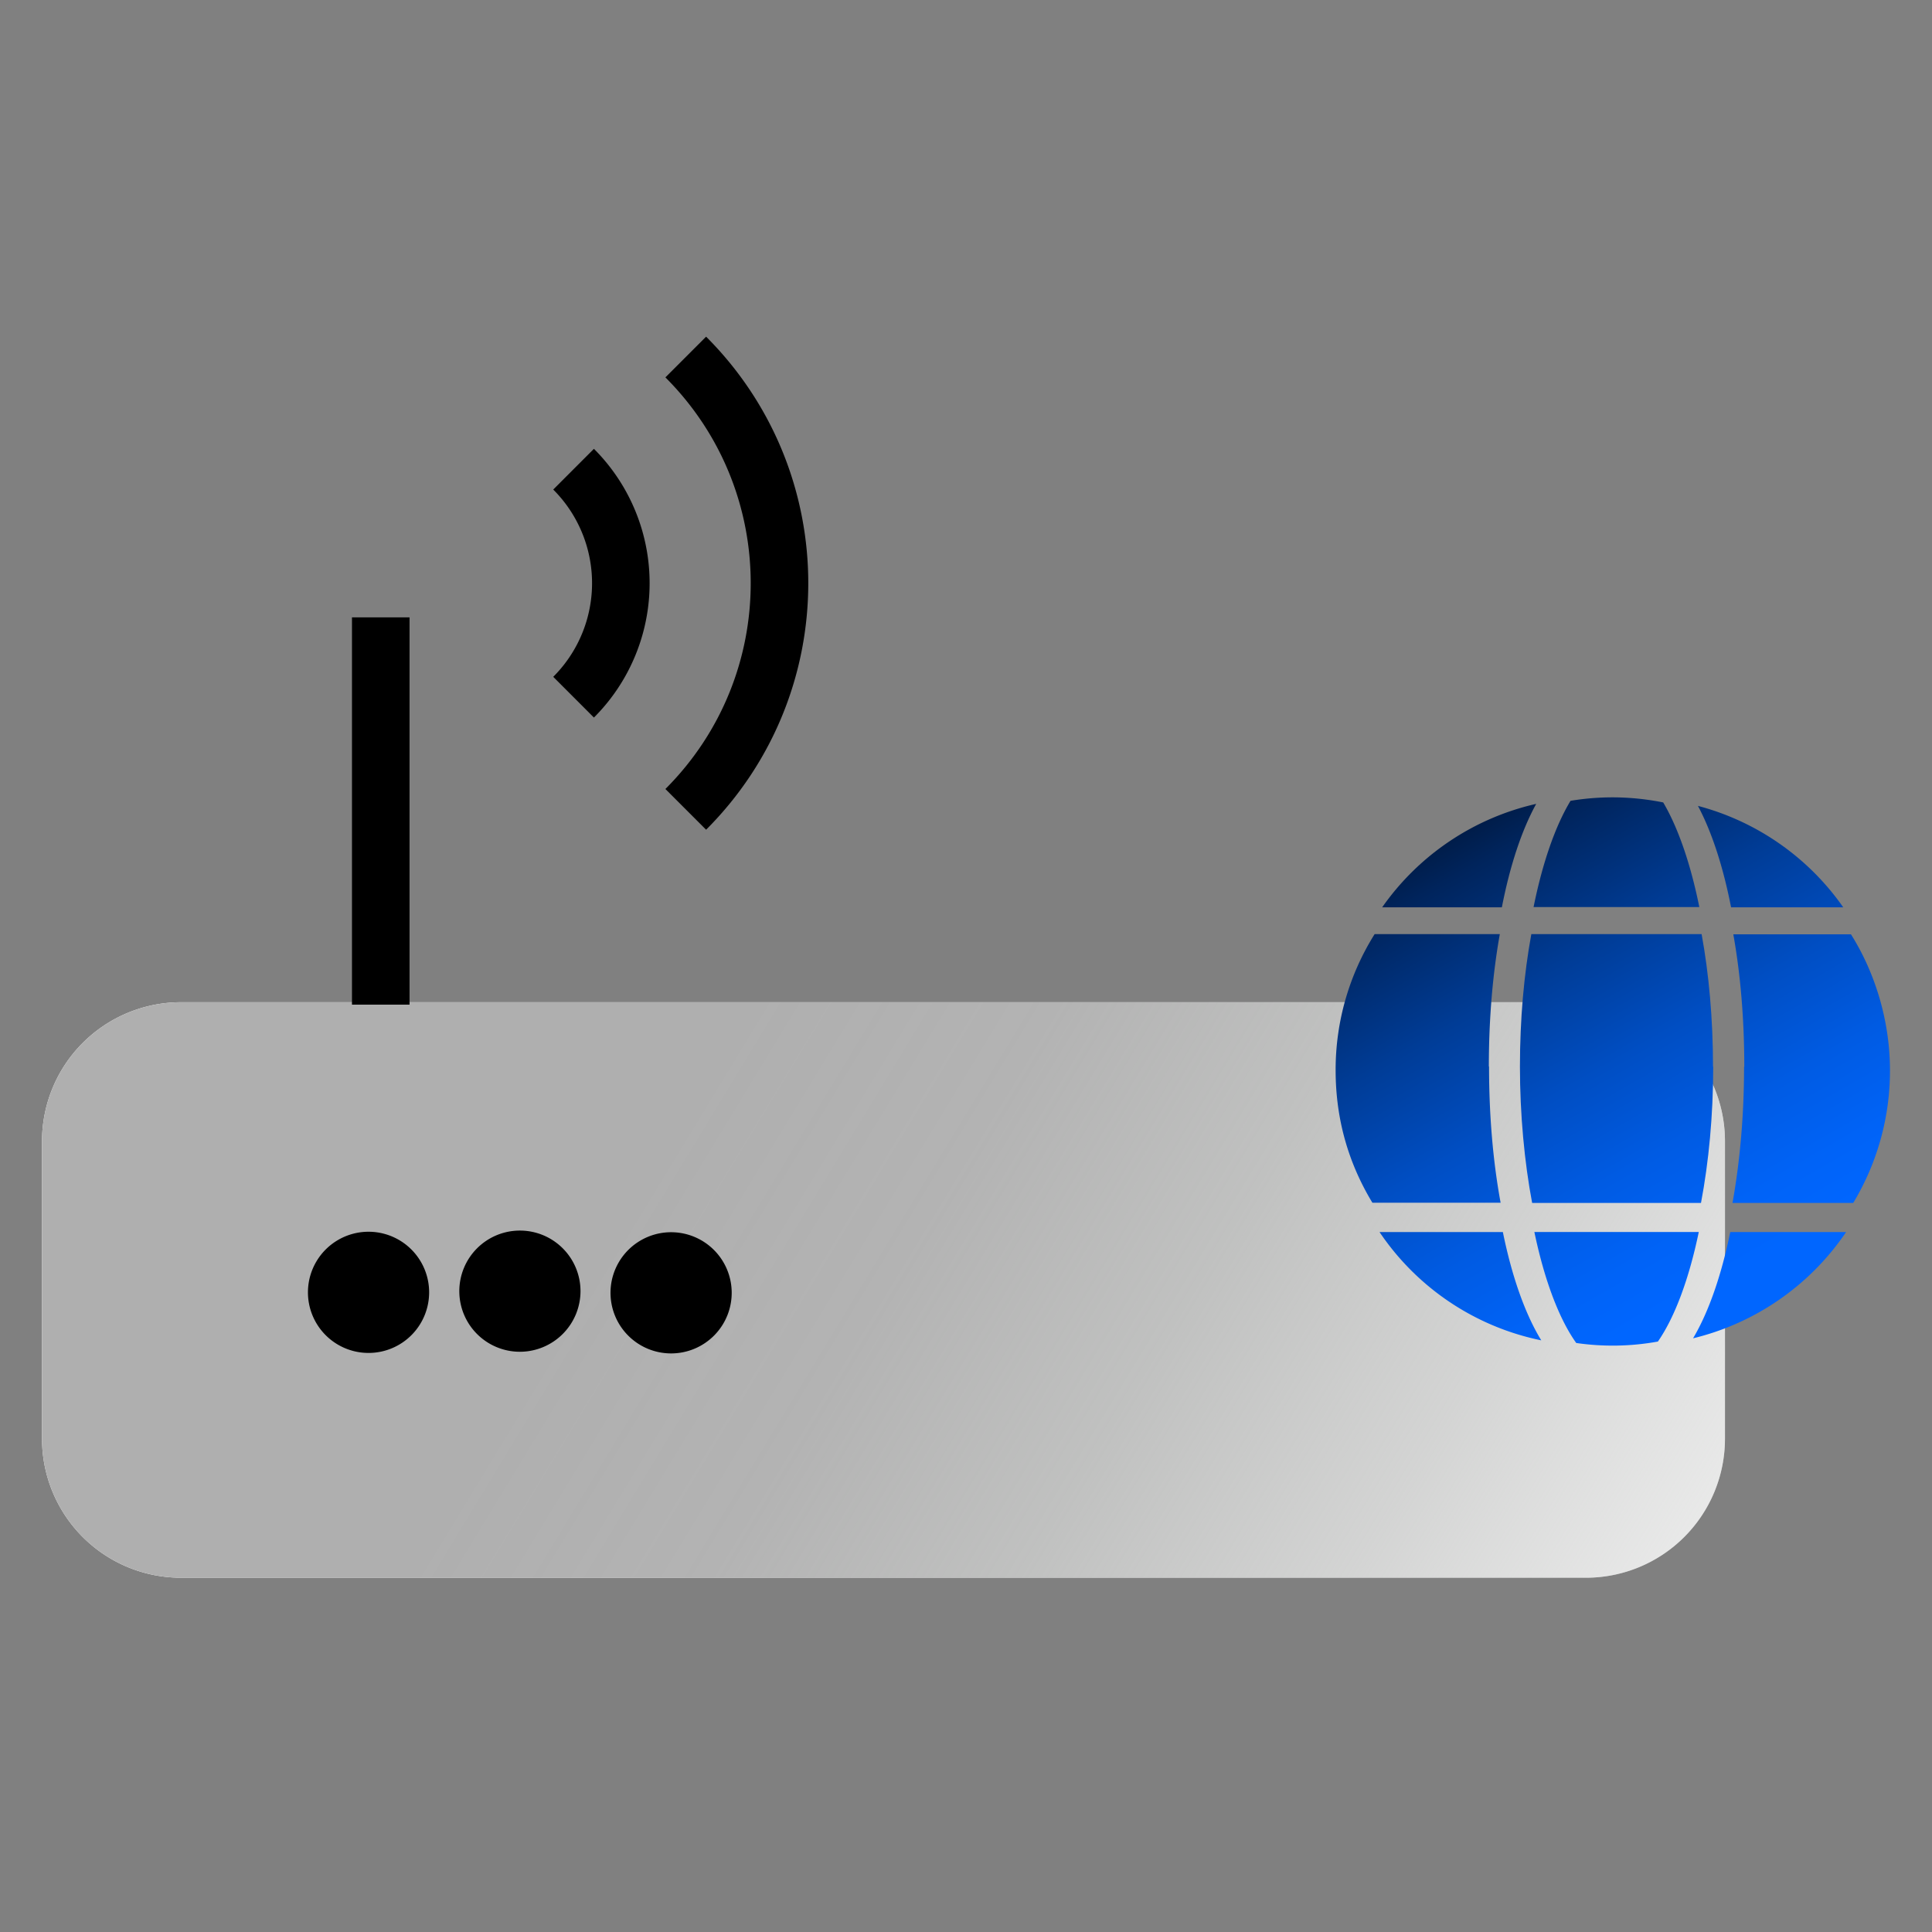 <svg xmlns="http://www.w3.org/2000/svg" fill="none" viewBox="0 0 88 88"><rect x="0" y="0" width="88" height="88" fill="#808080" stroke="none"/><path fill="#fff" d="M72.24 45.65H8.244a6.331 6.331 0 0 0-6.33 6.331v13.551a6.331 6.331 0 0 0 6.33 6.331H72.24a6.331 6.331 0 0 0 6.33-6.33V51.98a6.331 6.331 0 0 0-6.33-6.33Z"/><path fill="#fff" d="M26.441 58.813a2.765 2.765 0 0 1-2.758 2.758 2.76 2.76 0 1 1 2.758-2.758ZM33.327 58.813a2.76 2.76 0 1 1-5.518-.002 2.76 2.76 0 0 1 5.518.002ZM19.546 58.813a2.76 2.76 0 1 1-5.519-.002 2.76 2.76 0 0 1 5.519.002Z"/><path fill="url(#a)" d="M72.24 45.65H8.244a6.331 6.331 0 0 0-6.33 6.331v13.551a6.331 6.331 0 0 0 6.33 6.331H72.24a6.331 6.331 0 0 0 6.33-6.33V51.98a6.331 6.331 0 0 0-6.33-6.33Z"/><path fill="#000" d="M26.441 58.813a2.765 2.765 0 0 1-2.758 2.758 2.76 2.76 0 1 1 2.758-2.758ZM33.327 58.813a2.76 2.76 0 1 1-5.518-.002 2.76 2.76 0 0 1 5.518.002ZM19.546 58.813a2.76 2.76 0 1 1-5.519-.002 2.76 2.76 0 0 1 5.519.002Z"/><path stroke="#000" stroke-miterlimit="10" stroke-width="2.622" d="M17.343 45.761V28.119M26.126 21.371a7.34 7.34 0 0 1 0 10.385M31.235 16.262c5.693 5.692 5.693 14.911 0 20.603"/><path fill="url(#b)" d="M67.815 48.582c0-2.185.176-4.221.5-6.035h-5.702a11.613 11.613 0 0 0-1.777 6.201c0 2.277.61 4.277 1.675 6.035h5.84c-.342-1.85-.527-3.952-.527-6.21l-.009.009Z"/><path fill="url(#c)" d="M69.889 56.117c.453 2.175 1.12 3.952 1.906 5.054a11.543 11.543 0 0 0 3.72-.065c.77-1.11 1.417-2.85 1.862-4.989h-7.488Z"/><path fill="url(#d)" d="M79.44 48.582c0 2.25-.194 4.36-.527 6.211h5.498a11.66 11.66 0 0 0 1.675-6.035c0-2.203-.647-4.406-1.777-6.201H78.95c.324 1.805.5 3.85.5 6.035l-.01-.01Z"/><path fill="url(#e)" d="M78.848 41.326h5.109a11.729 11.729 0 0 0-6.618-4.619c.63 1.185 1.148 2.768 1.509 4.619Z"/><path fill="url(#f)" d="M78.025 48.582c0-2.157-.186-4.221-.519-6.035H69.75c-.333 1.814-.519 3.869-.519 6.035s.204 4.35.556 6.21h7.691c.352-1.86.556-3.98.556-6.21h-.01Z"/><path fill="url(#g)" d="M77.404 41.326c-.398-1.981-.971-3.629-1.647-4.776a11.795 11.795 0 0 0-2.305-.232c-.657 0-1.296.056-1.916.158-.694 1.147-1.277 2.823-1.684 4.84h7.552v.01Z"/><path fill="url(#h)" d="M68.444 56.117h-5.609a11.714 11.714 0 0 0 7.368 4.934c-.732-1.194-1.333-2.888-1.75-4.934h-.009Z"/><path fill="url(#i)" d="M78.811 56.117c-.407 1.99-.99 3.656-1.694 4.841a11.748 11.748 0 0 0 6.97-4.84H78.81Z"/><path fill="url(#j)" d="M68.408 41.327c.37-1.907.907-3.518 1.564-4.712a11.742 11.742 0 0 0-7.016 4.712h5.452Z"/><defs><linearGradient id="a" x1="19.12" x2="103.978" y1="45.937" y2="97.456" gradientUnits="userSpaceOnUse"><stop offset=".13" stop-color="#AFAFAF"/><stop offset=".25" stop-color="#B0B0B0" stop-opacity=".96"/><stop offset=".37" stop-color="#B3B4B3" stop-opacity=".828"/><stop offset=".5" stop-color="#B9BAB9" stop-opacity=".624"/><stop offset=".62" stop-color="#C2C3C2" stop-opacity=".384"/><stop offset=".75" stop-color="#CDCECD" stop-opacity=".168"/><stop offset=".87" stop-color="#DADCDA" stop-opacity=".022"/><stop offset=".94" stop-color="#E2E4E2" stop-opacity="0"/></linearGradient><linearGradient id="b" x1="56.699" x2="72.767" y1="33.495" y2="61.494" gradientUnits="userSpaceOnUse"><stop offset=".08"/><stop offset=".14" stop-color="#000816"/><stop offset=".32" stop-color="#00245C"/><stop offset=".5" stop-color="#003C96"/><stop offset=".66" stop-color="#004EC3"/><stop offset=".8" stop-color="#005BE3"/><stop offset=".92" stop-color="#0063F7"/><stop offset="1" stop-color="#06F"/></linearGradient><linearGradient id="c" x1="59.291" x2="75.35" y1="32.015" y2="60.005" gradientUnits="userSpaceOnUse"><stop offset=".08"/><stop offset=".14" stop-color="#000816"/><stop offset=".32" stop-color="#00245C"/><stop offset=".5" stop-color="#003C96"/><stop offset=".66" stop-color="#004EC3"/><stop offset=".8" stop-color="#005BE3"/><stop offset=".92" stop-color="#0063F7"/><stop offset="1" stop-color="#06F"/></linearGradient><linearGradient id="d" x1="68.889" x2="84.957" y1="26.507" y2="54.497" gradientUnits="userSpaceOnUse"><stop offset=".08"/><stop offset=".14" stop-color="#000816"/><stop offset=".32" stop-color="#00245C"/><stop offset=".5" stop-color="#003C96"/><stop offset=".66" stop-color="#004EC3"/><stop offset=".8" stop-color="#005BE3"/><stop offset=".92" stop-color="#0063F7"/><stop offset="1" stop-color="#06F"/></linearGradient><linearGradient id="e" x1="71.906" x2="87.965" y1="24.776" y2="52.766" gradientUnits="userSpaceOnUse"><stop offset=".08"/><stop offset=".14" stop-color="#000816"/><stop offset=".32" stop-color="#00245C"/><stop offset=".5" stop-color="#003C96"/><stop offset=".66" stop-color="#004EC3"/><stop offset=".8" stop-color="#005BE3"/><stop offset=".92" stop-color="#0063F7"/><stop offset="1" stop-color="#06F"/></linearGradient><linearGradient id="f" x1="62.9" x2="78.96" y1="29.94" y2="57.94" gradientUnits="userSpaceOnUse"><stop offset=".08"/><stop offset=".14" stop-color="#000816"/><stop offset=".32" stop-color="#00245C"/><stop offset=".5" stop-color="#003C96"/><stop offset=".66" stop-color="#004EC3"/><stop offset=".8" stop-color="#005BE3"/><stop offset=".92" stop-color="#0063F7"/><stop offset="1" stop-color="#06F"/></linearGradient><linearGradient id="g" x1="66.473" x2="82.532" y1="27.895" y2="55.886" gradientUnits="userSpaceOnUse"><stop offset=".08"/><stop offset=".14" stop-color="#000816"/><stop offset=".32" stop-color="#00245C"/><stop offset=".5" stop-color="#003C96"/><stop offset=".66" stop-color="#004EC3"/><stop offset=".8" stop-color="#005BE3"/><stop offset=".92" stop-color="#0063F7"/><stop offset="1" stop-color="#06F"/></linearGradient><linearGradient id="h" x1="53.662" x2="69.731" y1="35.245" y2="63.235" gradientUnits="userSpaceOnUse"><stop offset=".08"/><stop offset=".14" stop-color="#000816"/><stop offset=".32" stop-color="#00245C"/><stop offset=".5" stop-color="#003C96"/><stop offset=".66" stop-color="#004EC3"/><stop offset=".8" stop-color="#005BE3"/><stop offset=".92" stop-color="#0063F7"/><stop offset="1" stop-color="#06F"/></linearGradient><linearGradient id="i" x1="63.872" x2="79.931" y1="29.386" y2="57.376" gradientUnits="userSpaceOnUse"><stop offset=".08"/><stop offset=".14" stop-color="#000816"/><stop offset=".32" stop-color="#00245C"/><stop offset=".5" stop-color="#003C96"/><stop offset=".66" stop-color="#004EC3"/><stop offset=".8" stop-color="#005BE3"/><stop offset=".92" stop-color="#0063F7"/><stop offset="1" stop-color="#06F"/></linearGradient><linearGradient id="j" x1="61.679" x2="77.747" y1="30.645" y2="58.635" gradientUnits="userSpaceOnUse"><stop offset=".08"/><stop offset=".14" stop-color="#000816"/><stop offset=".32" stop-color="#00245C"/><stop offset=".5" stop-color="#003C96"/><stop offset=".66" stop-color="#004EC3"/><stop offset=".8" stop-color="#005BE3"/><stop offset=".92" stop-color="#0063F7"/><stop offset="1" stop-color="#06F"/></linearGradient></defs></svg>